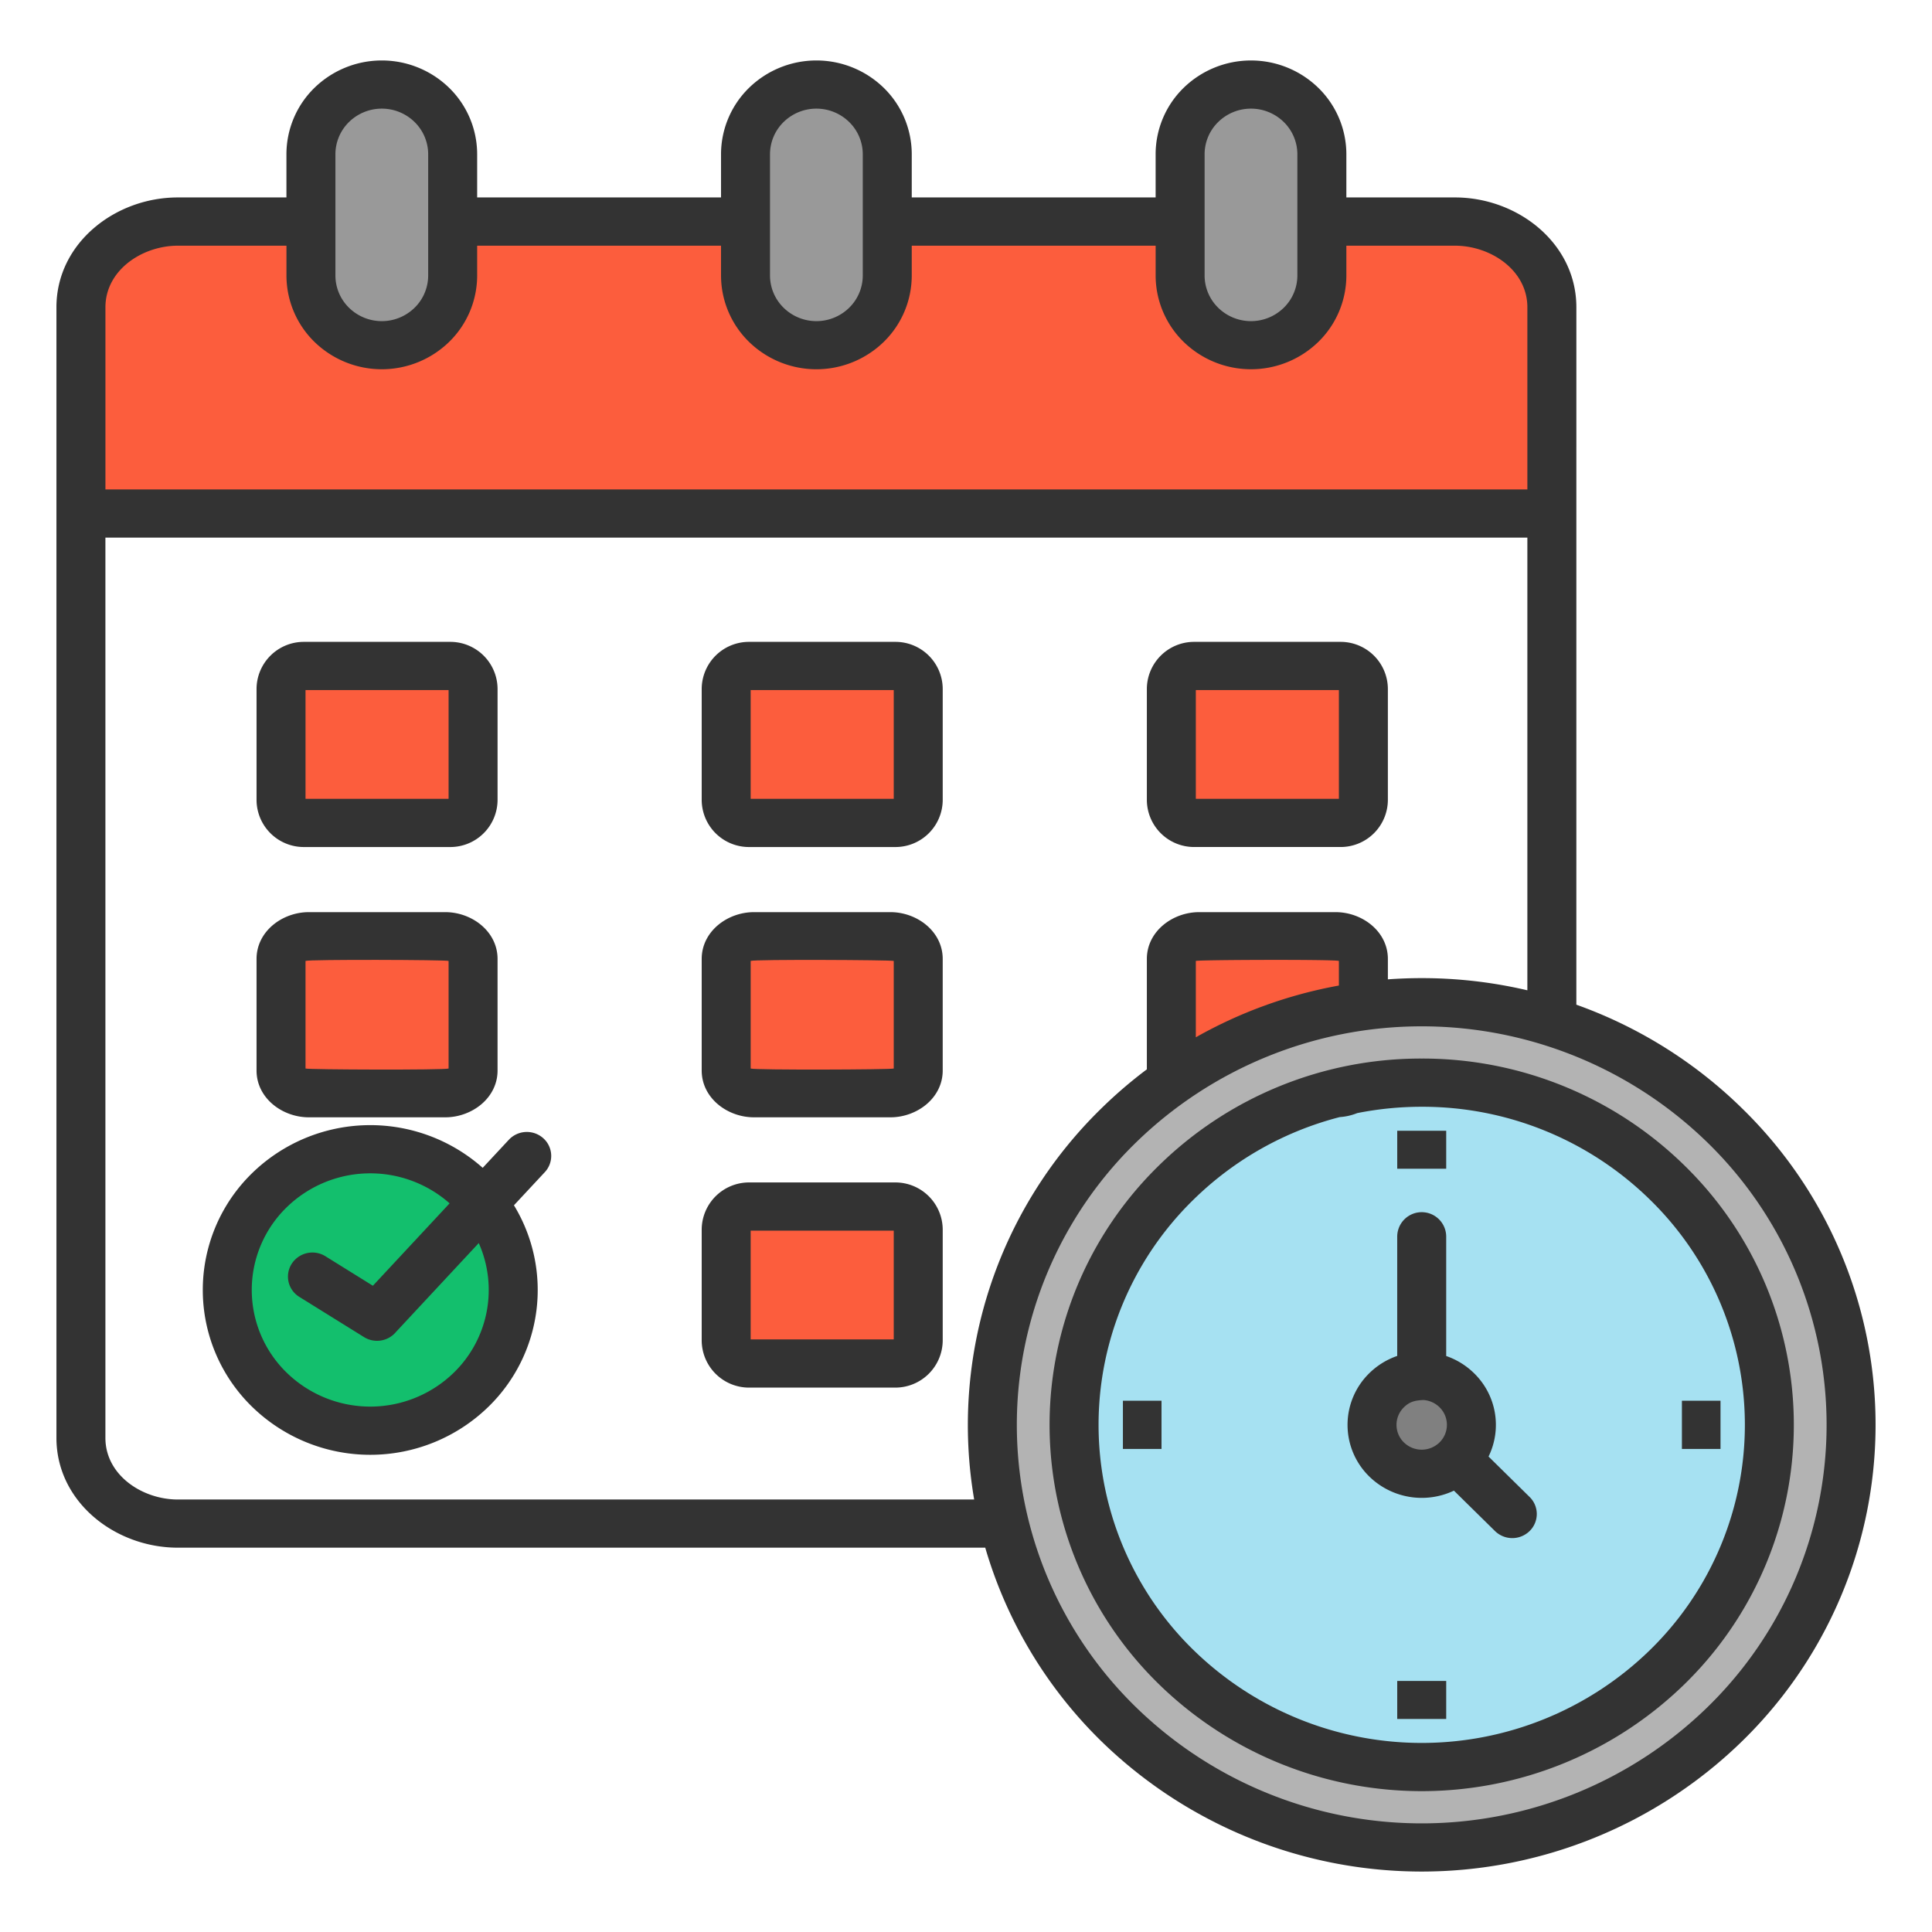 <svg id="Layer_1" viewBox="0 0 512 512" xmlns="http://www.w3.org/2000/svg" data-name="Layer 1"><g fill-rule="evenodd"><path d="m417.749 266.252a120.6 120.6 0 0 1 44.067 27.624 117.076 117.076 0 0 1 0 167.426 121.634 121.634 0 0 1 -170.1 0 117.932 117.932 0 0 1 -30.616-51.153h-213.992c-16.565 0-32.153-12.091-32.153-29.1v-299.619c0-17.012 15.587-29.105 32.153-29.105h28.8v-11.473a24.608 24.608 0 0 1 7.42-17.572 25.586 25.586 0 0 1 35.705 0 24.612 24.612 0 0 1 7.419 17.573v11.472h64.629v-11.473a24.607 24.607 0 0 1 7.419-17.572 25.588 25.588 0 0 1 35.706 0 24.611 24.611 0 0 1 7.418 17.573v11.472h64.629v-11.473a24.608 24.608 0 0 1 7.419-17.572 25.586 25.586 0 0 1 35.7 0 24.612 24.612 0 0 1 7.428 17.572v11.473h28.8c16.565 0 32.153 12.093 32.153 29.105z" fill="#333"/><path d="m437.325 317.993a86.065 86.065 0 0 0 -60.557-24.688 87.336 87.336 0 0 0 -17.089 1.679 15.4 15.4 0 0 1 -2.317.72 14.728 14.728 0 0 1 -2.3.333 85.888 85.888 0 0 0 -38.849 21.956 83.367 83.367 0 0 0 0 119.213 86.611 86.611 0 0 0 121.114 0 83.365 83.365 0 0 0 0-119.213zm8.4 53.219h10.231v12.775h-10.233v-12.775zm-75.444-61.485v-10.07h12.979v10.07zm-62.466 74.26h-10.233v-12.775h10.231v12.775zm75.445 61.485v10.07h-12.981v-10.07zm11.221-59.472 10.881 10.711a6.316 6.316 0 0 1 0 9.032 6.562 6.562 0 0 1 -9.176 0l-10.879-10.708a19.913 19.913 0 0 1 -22.438-3.75 19.134 19.134 0 0 1 0-27.362 19.721 19.721 0 0 1 7.409-4.587v-31.719a6.491 6.491 0 0 1 12.98 0v31.74a19.659 19.659 0 0 1 7.516 4.694 19.085 19.085 0 0 1 3.707 21.949z" fill="#a6e1f2"/><path d="m376.768 259.211a122.411 122.411 0 0 1 28 3.227v-119.966h-376.834v238.584c0 9.9 9.8 16.328 19.174 16.328h211.057a117.188 117.188 0 0 1 33.555-103.5 120.379 120.379 0 0 1 12.208-10.5v-29.248c0-7.3 6.8-12.408 13.855-12.408h36.163c7.058 0 13.855 5.108 13.855 12.408v5.4q4.442-.321 8.967-.325zm-296.174-89.111h38.659a12.529 12.529 0 0 1 12.607 12.409v29.553a12.529 12.529 0 0 1 -12.607 12.409h-38.659a12.529 12.529 0 0 1 -12.607-12.409v-29.557a12.529 12.529 0 0 1 12.607-12.405zm117.97 0h38.66a12.529 12.529 0 0 1 12.606 12.409v29.553a12.529 12.529 0 0 1 -12.606 12.409h-38.66a12.529 12.529 0 0 1 -12.606-12.409v-29.557a12.529 12.529 0 0 1 12.606-12.405zm117.971 0h38.659a12.529 12.529 0 0 1 12.606 12.405v29.553a12.529 12.529 0 0 1 -12.607 12.409h-38.658a12.529 12.529 0 0 1 -12.607-12.409v-29.553a12.529 12.529 0 0 1 12.607-12.405zm-234.692 71.628h36.162c7.058 0 13.855 5.109 13.855 12.408v29.556c0 7.3-6.8 12.408-13.855 12.408h-36.162c-7.059 0-13.856-5.109-13.856-12.408v-29.556c0-7.3 6.8-12.408 13.856-12.408zm117.97 0h36.162c7.059 0 13.855 5.109 13.855 12.408v29.556c0 7.3-6.8 12.408-13.855 12.408h-36.162c-7.059 0-13.855-5.109-13.855-12.408v-29.556c0-7.3 6.8-12.408 13.855-12.408zm-1.249 71.632h38.66a12.551 12.551 0 0 1 12.606 12.409v29.554a12.574 12.574 0 0 1 -12.606 12.409h-38.66a12.551 12.551 0 0 1 -12.606-12.409v-29.554a12.551 12.551 0 0 1 12.606-12.409zm-70.643-3.872 6.931-7.443a6.533 6.533 0 0 1 9.126-.4 6.289 6.289 0 0 1 .406 8.983l-8.182 8.786a43.173 43.173 0 0 1 -6.7 53.329 44.88 44.88 0 0 1 -62.762 0 43.2 43.2 0 0 1 0-61.776 44.892 44.892 0 0 1 61.183-1.48z" fill="#fff"/><path d="m316.908 274.892a120.715 120.715 0 0 1 37.913-13.713v-6.521c-.95-.431-37.236-.307-37.913 0z" fill="#fc5d3d"/><path d="m452.639 302.919a108.515 108.515 0 0 0 -151.742 0 104.448 104.448 0 0 0 0 149.361 108.515 108.515 0 0 0 151.742 0 104.446 104.446 0 0 0 0-149.361zm-75.871-22.39a99.1 99.1 0 0 1 69.732 28.432 96 96 0 0 1 0 137.278 99.733 99.733 0 0 1 -139.468 0 96 96 0 0 1 0-137.278 99.105 99.105 0 0 1 69.736-28.432z" fill="#b3b3b3"/><path d="m377.164 371.015c-2.114.126-3.535.379-5.118 1.937a6.5 6.5 0 0 0 0 9.3 6.756 6.756 0 0 0 9.447 0 6.531 6.531 0 0 0 .053-9.261 6.723 6.723 0 0 0 -4.382-1.976z" fill="#808080"/><path d="m79.336 343.694a6.31 6.31 0 0 1 -2.028-8.783 6.532 6.532 0 0 1 8.924-2l12.586 7.825 20.333-21.836a31.768 31.768 0 0 0 -43.236 1.1 30.568 30.568 0 0 0 0 43.71 31.759 31.759 0 0 0 44.408 0 30.564 30.564 0 0 0 6.554-34.284l-21.932 23.552a6.542 6.542 0 0 1 -8.468 1.37z" fill="#13bf6d"/></g><path d="m316.908 182.872h37.913v28.82h-37.913z" fill="#fc5d3d"/><path d="m198.937 326.136h37.913v28.82h-37.913z" fill="#fc5d3d"/><path d="m198.937 254.657v28.513c.951.431 37.241.305 37.914 0v-28.513c-.575-.257-36.926-.447-37.914 0z" fill="#fc5d3d" fill-rule="evenodd"/><path d="m198.937 182.872h37.913v28.82h-37.913z" fill="#fc5d3d"/><path d="m80.967 254.657v28.513c.673.305 36.963.431 37.913 0v-28.513c-.672-.304-36.962-.43-37.913 0z" fill="#fc5d3d" fill-rule="evenodd"/><path d="m80.967 182.872h37.913v28.82h-37.913z" fill="#fc5d3d"/><path d="m356.8 65.112v7.917a24.612 24.612 0 0 1 -7.424 17.571 25.587 25.587 0 0 1 -35.7 0 24.612 24.612 0 0 1 -7.419-17.573v-7.915h-64.634v7.917a24.611 24.611 0 0 1 -7.418 17.571 25.589 25.589 0 0 1 -35.706 0 24.611 24.611 0 0 1 -7.418-17.573v-7.915h-64.629v7.917a24.612 24.612 0 0 1 -7.419 17.571 25.587 25.587 0 0 1 -35.7 0 24.612 24.612 0 0 1 -7.419-17.573v-7.915h-28.8c-9.369 0-19.174 6.428-19.174 16.329v48.259h376.829v-48.259c0-9.9-9.8-16.329-19.173-16.329z" fill="#fc5d3d" fill-rule="evenodd"/><path d="m322.848 32.323a11.965 11.965 0 0 0 -3.616 8.54v32.166a11.967 11.967 0 0 0 3.616 8.54 12.412 12.412 0 0 0 17.351 0 11.967 11.967 0 0 0 3.616-8.54v-32.166a11.965 11.965 0 0 0 -3.616-8.54 12.412 12.412 0 0 0 -17.351 0z" fill="#999" fill-rule="evenodd"/><path d="m207.676 32.323a11.968 11.968 0 0 0 -3.615 8.54v32.166a11.97 11.97 0 0 0 3.615 8.54 12.413 12.413 0 0 0 17.352 0 11.97 11.97 0 0 0 3.615-8.54v-32.166a11.968 11.968 0 0 0 -3.615-8.54 12.413 12.413 0 0 0 -17.352 0z" fill="#999" fill-rule="evenodd"/><path d="m92.505 32.323a11.965 11.965 0 0 0 -3.616 8.54v32.166a11.967 11.967 0 0 0 3.616 8.54 12.412 12.412 0 0 0 17.351 0 11.967 11.967 0 0 0 3.616-8.54v-32.166a11.965 11.965 0 0 0 -3.616-8.54 12.412 12.412 0 0 0 -17.351 0z" fill="#999" fill-rule="evenodd"/></svg>